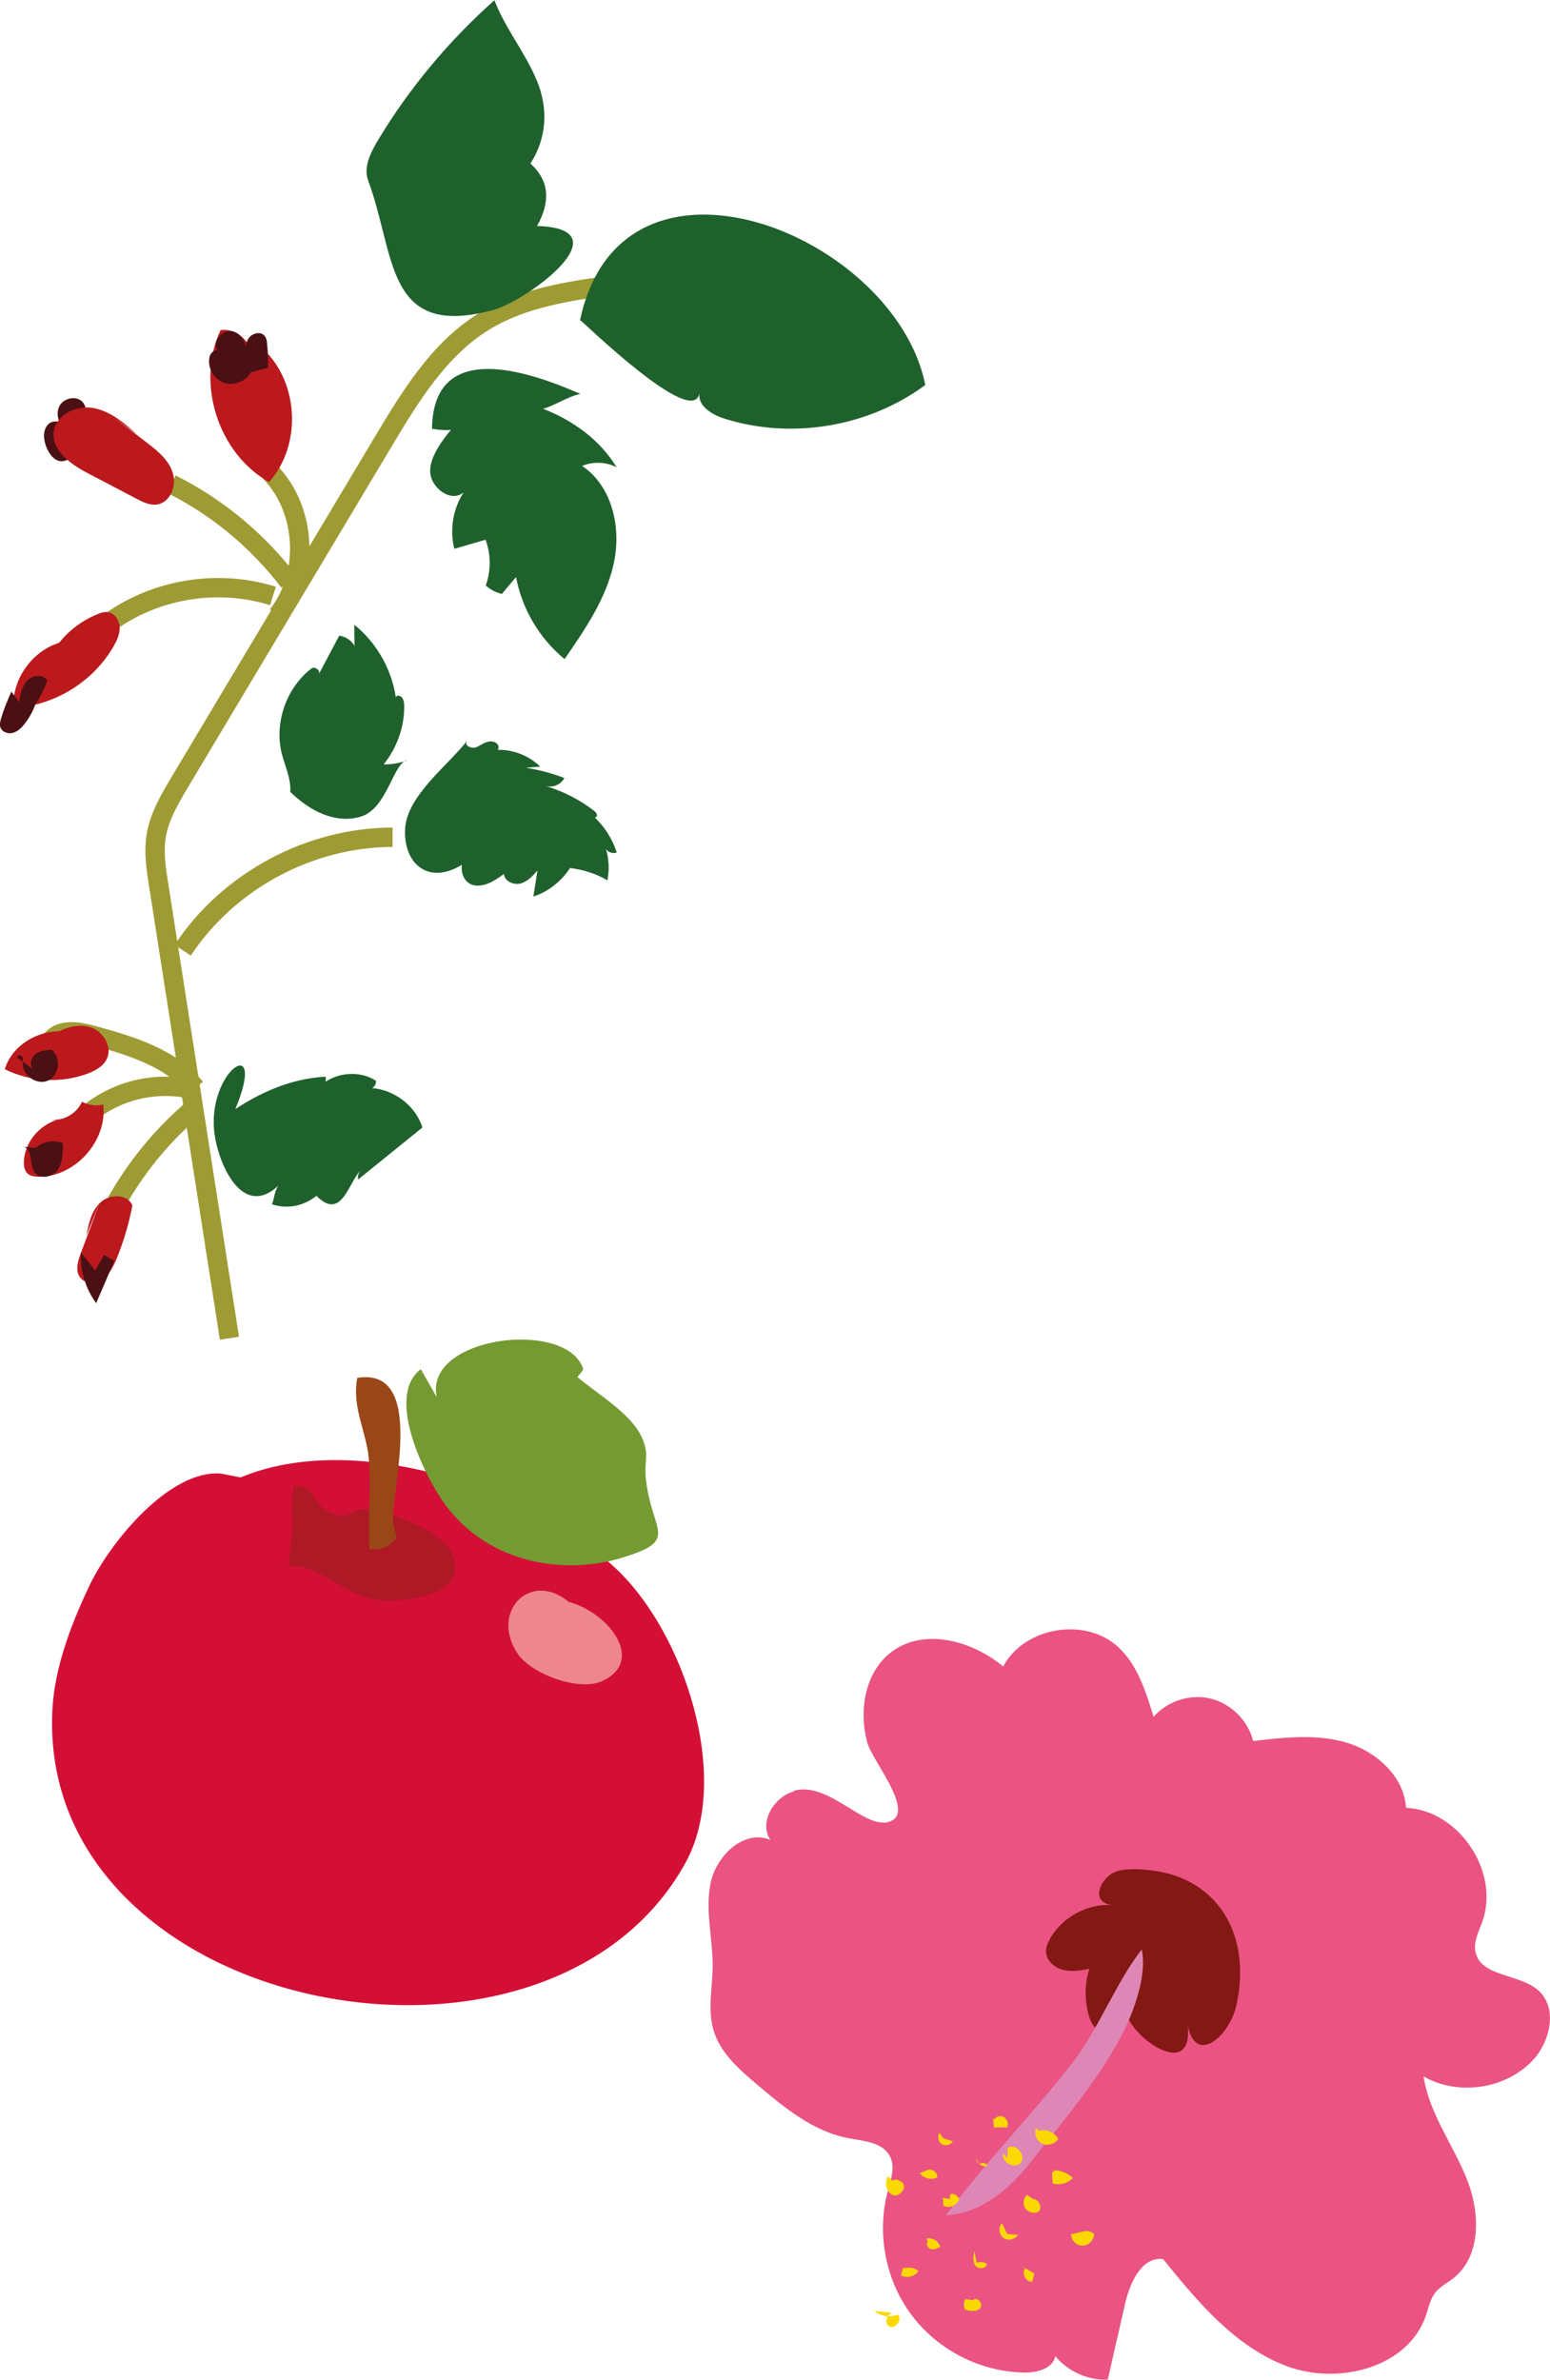 <?xml version="1.0" encoding="UTF-8"?>
<svg id="Calque_2" data-name="Calque 2" xmlns="http://www.w3.org/2000/svg" xmlns:xlink="http://www.w3.org/1999/xlink" viewBox="0 0 68.03 104.47">
  <defs>
    <style>
      .cls-1 {
        fill: #1f612c;
      }

      .cls-2 {
        fill: #ea5382;
      }

      .cls-3 {
        fill: #749a31;
      }

      .cls-4 {
        fill: #ee868e;
      }

      .cls-5 {
        fill: #ae1925;
      }

      .cls-6, .cls-7, .cls-8 {
        fill: none;
      }

      .cls-9 {
        fill: #d40f36;
      }

      .cls-10 {
        fill: #4a1013;
      }

      .cls-11 {
        fill: #fbd900;
      }

      .cls-7 {
        clip-path: url(#clippath);
      }

      .cls-12 {
        fill: #831814;
      }

      .cls-13 {
        fill: #de86b6;
      }

      .cls-8 {
        stroke: #9e9b34;
        stroke-miterlimit: 10;
        stroke-width: .85px;
      }

      .cls-14 {
        fill: #9a4718;
      }

      .cls-15 {
        fill: #bc191d;
      }
    </style>
    <clipPath id="clippath">
      <rect class="cls-6" width="68.03" height="104.47"/>
    </clipPath>
  </defs>
  <g id="Calque_1-2" data-name="Calque 1">
    <g class="cls-7">
      <path class="cls-10" d="m3.52,18.51c.28-.18.33-.64.09-.88-.28-.28-.82-.15-1,.19-.18.35-.04.82.28,1.05.04-.36-.55-.5-.79-.23-.24.27-.19.69-.05,1.02.13.31.39.63.72.58.14-.02.28-.11.42-.12.15,0,.31.16.22.27"/>
      <path class="cls-8" d="m10.07,58.74c-1.03-6.62-2.07-13.24-3.1-19.86-.12-.75-.24-1.52-.1-2.27.15-.8.57-1.52.99-2.23,2.99-5,5.98-10.01,8.97-15.01,1.19-1.99,2.45-4.06,4.43-5.27,1.67-1.02,3.67-1.32,5.61-1.59"/>
      <path class="cls-1" d="m40.61,16.9c-2.49,1.84-5.88,2.41-8.83,1.47-.54-.17-1.17-.56-1.08-1.12-.27,1.62-5.15-3.17-5.24-3.2,1.82-8.6,13.81-3.79,15.15,2.84"/>
      <path class="cls-1" d="m23.55,3.51c-.51-1.22-1.38-2.27-1.85-3.5-2,1.78-3.74,3.86-5.12,6.16-.32.54-.64,1.18-.42,1.76,1.22,3.28.73,6.96,5.48,5.68,1.48-.4,5.82-3.58,1.93-3.69.58-1.03.57-1.97-.29-2.74.73-1.14.79-2.43.27-3.68"/>
      <path class="cls-1" d="m27.06,20.51c-.46-.24-1.03-.26-1.51-.06,1.32.89,1.73,2.71,1.39,4.27-.33,1.55-1.26,2.9-2.16,4.21-1.1-.9-1.87-2.2-2.13-3.6-.21.25-.42.49-.62.74-.26-.06-.51-.19-.71-.37.23-.64.23-1.37-.01-2.01-.45.13-.91.27-1.37.4-.21-.84-.06-1.76.41-2.48-.56.48-1.48-.21-1.47-.95,0-.61.53-1.34.91-1.79-.28.02-.56,0-.83-.05.05-3.98,4.28-2.51,6.51-1.53-.55.11-1.14.53-1.64.65,1.31.51,2.5,1.36,3.24,2.58"/>
      <path class="cls-8" d="m11.98,26.16c-2.47-.78-5.3-.29-7.35,1.29m8.06-1.91c-1.37-1.8-3.15-3.28-5.17-4.29m4.66,5.76c1.42-1.8,1.27-4.65-.33-6.29"/>
      <path class="cls-15" d="m11.58,15.35c1.55,1.48,1.66,4.21.23,5.81-2.24-1.26-3.22-4.35-2.13-6.67,1.07-.15,1.92,1.34,1.26,2.18"/>
      <path class="cls-15" d="m5,18.32c.47.37.95.73,1.42,1.09.47.36.96.75,1.15,1.31.2.56-.07,1.31-.65,1.42-.33.06-.65-.1-.95-.26-.7-.37-1.4-.73-2.1-1.1-.75-.39-1.61-.99-1.51-1.83.09-.75,1-1.18,1.74-1.04.75.14,1.36.66,1.92,1.17"/>
      <path class="cls-15" d="m2.38,28.51c.46-.7,1.14-1.25,1.92-1.56.14-.06.29-.1.43-.08.3.04.5.34.52.64.02.3-.11.59-.26.85-.89,1.56-2.6,2.62-4.4,2.71-.07-1.34.94-2.65,2.25-2.92"/>
      <path class="cls-10" d="m11.76,16.14c.01-.36,0-.71-.04-1.07-.01-.12-.03-.24-.11-.33-.18-.22-.57-.11-.72.14-.14.25-.12.55-.09.84.1-.48-.12-1.07-.6-1.18-.48-.11-.96.55-.61.89-.11-.15-.34.04-.39.22-.11.46.16.97.6,1.14.44.17.99-.04,1.21-.45"/>
      <path class="cls-10" d="m.84,30.82c.05-.34.12-.7.35-.94.23-.25.7-.3.89-.01-.2.54-.49,1.05-.86,1.5-.15-.28.09-.69.41-.69-.11.39-.29.76-.54,1.08-.14.18-.31.35-.53.41-.22.06-.49-.05-.55-.27-.03-.11,0-.23.03-.34.12-.41.28-.81.46-1.2"/>
      <path class="cls-8" d="m8.02,41.71c2-3.04,5.58-4.96,9.21-4.96"/>
      <path class="cls-1" d="m20.49,32.55c-.13.17.21.33.41.25.17-.07.33-.2.51-.24.18-.05.42.01.47.2.05.18-.25.35-.34.18.78-.12,1.61.16,2.17.71-.21.02-.42.03-.63.05.58.09,1.14.24,1.69.45-.15.29-.51.44-.83.35.76.22,1.48.59,2.11,1.07.08.06.16.14.15.24-.02.1-.2.1-.18,0,.49.43.85.99,1.05,1.61-.16.06-.36,0-.47-.14.13.44.15.91.06,1.36-.5-.29-1.06-.47-1.64-.54-.38.58-.95,1.04-1.61,1.25.06-.38.12-.76.18-1.14-.21.24-.44.49-.75.57-.31.08-.71-.11-.72-.42-.37.27-.78.55-1.24.51-.47-.05-.66-.5-.61-.91-1.49.91-2.57-.07-2.49-1.58.08-1.46,1.92-2.82,2.7-3.84"/>
      <path class="cls-1" d="m17.85,33.38c-.32.12-.67.18-1.01.17.58-.72.91-1.64.9-2.56,0-.18-.04-.39-.21-.45-.17-.06-.31.27-.13.28-.14-1.32-.82-2.57-1.85-3.4,0,.31,0,.62.01.93-.14-.24-.39-.41-.67-.45-.29.55-.59,1.11-.88,1.66.02-.17-.19-.31-.34-.22-1.1.85-1.63,2.36-1.31,3.71.14.57.42,1.12.38,1.71.84.82,1.98,1.43,3.11,1.08,1.12-.35,1.39-2.25,1.98-2.47"/>
      <path class="cls-8" d="m8.38,48.76c-1.34,1.16-2.47,2.56-3.33,4.12m3.63-5c-1.66-.48-3.55-.07-4.86,1.06m4.76-1.19c-1.09-1.33-2.87-1.86-4.53-2.31-.61-.17-1.37-.29-1.78.19"/>
      <path class="cls-15" d="m2.25,45.47c.49-.33,1.11-.55,1.68-.39.57.16,1.01.83.77,1.37-.15.35-.51.55-.87.68-1.17.43-2.51.36-3.62-.2.43-1.42,2.35-2.13,3.6-1.33"/>
      <path class="cls-15" d="m2.25,49.16c.56.04,1.12-.29,1.35-.8.28.15.62.2.93.12.2,1.6-1.25,3.21-2.86,3.17-.16,0-.33-.03-.45-.13-.15-.13-.18-.34-.17-.53.03-1.06,1.05-1.99,2.11-1.91"/>
      <path class="cls-15" d="m3.79,54.25c.1-.54.22-1.11.63-1.48.4-.37,1.18-.37,1.39.14-.15.81-.39,1.6-.7,2.36-.14.33-.31.67-.6.88-.3.21-.75.22-.98-.06-.24-.29-.12-.73.02-1.09.28-.74.56-1.49.83-2.24"/>
      <path class="cls-10" d="m4.18,55.77c.13-.23.26-.46.39-.69.15.09.3.18.44.27-.26.62-.52,1.23-.79,1.85-.47-.64-.71-1.44-.67-2.23"/>
      <path class="cls-10" d="m1.57,50.38c.32-.28.8-.36,1.19-.2,0,.4,0,.83-.22,1.16-.23.33-.79.45-1.02.12-.25-.36-.08-1.09-.52-1.12"/>
      <path class="cls-10" d="m1.55,47c-.25-.1-.24-.49-.05-.68.19-.19.48-.22.75-.25.44.32.37,1.11-.12,1.35-.49.24-1.15-.2-1.13-.74,0-.1.03-.22-.03-.3-.06-.08-.24-.05-.21.05"/>
      <path class="cls-1" d="m14.29,47.26c.06.24-.12.52-.38.55.62-.72,1.8-.89,2.59-.37.04.29-.37.51-.59.33,1.13-.13,2.29.64,2.63,1.72-.94.76-1.88,1.52-2.82,2.28-.05-.23.1-.48.33-.54-.7.2-.92,2.52-2.16,1.26-.58.46-1.28.59-1.96.37.12-.24.09-.51.28-.81-1.58,1.46-2.61-.96-2.79-2.24-.4-2.79,2.35-4.61.91-1.13,1.19-.78,2.5-1.34,3.95-1.42"/>
      <path class="cls-2" d="m34.85,78.63c-.89.24-1.55,1.36-1.04,2.13-1.14-.48-2.37.68-2.62,1.89-.25,1.21.1,2.45.09,3.68-.01.94-.23,1.9.04,2.79.29.99,1.12,1.71,1.91,2.38,1.19,1.01,2.46,2.06,4,2.35.67.13,1.49.17,1.82.78.26.48.05,1.05-.09,1.57-.49,1.85-.09,3.91,1.06,5.43,1.15,1.53,3.02,2.48,4.93,2.51.56.01,1.26-.17,1.37-.72.55.67,1.43,1.07,2.3,1.03.25-1.11.51-2.22.76-3.33.21-.92.73-2.08,1.67-1.96,1.52,1.88,3.16,3.85,5.43,4.7,2.27.85,5.34.06,6.11-2.24.11-.33.18-.69.39-.97.21-.28.54-.44.82-.66,1.25-1,1.16-2.96.54-4.44-.61-1.48-1.62-2.82-1.86-4.41,1.49.86,3.55.57,4.75-.66.82-.84,1.16-2.36.27-3.13-.84-.72-2.5-.58-2.74-1.66-.1-.45.14-.9.3-1.34.78-2.2-1.03-4.89-3.35-5-.08-1.37-1.3-2.47-2.61-2.86-1.32-.39-2.73-.23-4.1-.07-.22-.9-.97-1.64-1.86-1.86-.9-.22-1.9.1-2.51.8-.34-1.12-.71-2.3-1.57-3.08-1.45-1.32-4.11-.86-5.03.87-1.36-1.14-3.47-1.71-4.89-.65-1.18.88-1.46,2.59-1.07,4,.22.8,2.14,3.06.97,3.46-1.09.37-2.65-1.78-4.19-1.36"/>
      <path class="cls-12" d="m46.07,85.14c-.09.16-.16.32-.16.5,0,.4.35.72.73.82.38.1.79.03,1.17-.04-.2.64-.21,1.33-.04,1.98.09.36.3.75.66.81.54.09.87-.56,1.01-1.09-.27.99,3.22,3.65,2.64.45.23,2.25,1.86.88,2.18-.53.29-1.28.24-2.69-.42-3.86-.61-1.08-1.65-1.77-2.86-2.01-.57-.11-1.72-.26-2.23.1-.6.43-.8,1.3.14,1.36-1.12-.12-2.29.52-2.83,1.51"/>
      <path class="cls-13" d="m45.15,95.01c-.91,1.15-2.17,2.15-3.64,2.23.31-.4.62-.81.94-1.2,1.49-1.86,3.14-3.59,4.6-5.47,1.2-1.55,1.9-3.51,3.06-5,.24,1.08-.32,2.66-.81,3.63-.98,1.97-2.78,4.08-4.15,5.81"/>
      <path class="cls-11" d="m43.97,97.58c-.16.19-.12.51.07.65.2.14.52.08.64-.14-.15,0-.31-.02-.47-.03"/>
      <path class="cls-11" d="m42.77,98.82c-.06.21-.09.46.04.63s.48.14.51-.08c-.13-.08-.3-.1-.45-.05"/>
      <path class="cls-11" d="m45.07,96.34c-.16.15-.19.42-.07.59.12.18.38.25.58.15.19-.19,0-.57-.25-.56"/>
      <path class="cls-11" d="m47.01,98.07c0,.27.24.51.51.5.27,0,.5-.25.5-.52-.13-.11-.31-.15-.47-.1"/>
      <path class="cls-11" d="m42.83,94.75c.04.22.29.38.51.33-.04-.14-.25-.19-.35-.08"/>
      <path class="cls-11" d="m41.38,96.47c.01.12.02.23.03.35.26.14.63-.03.69-.32-.08-.11-.2-.22-.33-.2-.13.03-.1.3.02.24"/>
      <path class="cls-11" d="m40.73,98.38c-.11.09-.02.3.12.34.14.04.29-.03.42-.1-.07-.25-.35-.42-.61-.36"/>
      <path class="cls-11" d="m38.97,95.51c-.16.29-.08.73.23.84.31.11.65-.39.38-.57-.11-.08-.26-.15-.38-.08-.11.08.06.3.12.18"/>
      <path class="cls-11" d="m39.64,99.54c-.03.11-.07.22-.1.33.25.15.61.06.77-.18-.14-.13-.34-.18-.53-.14"/>
      <path class="cls-11" d="m38.39,101.44c.27.24.68.3,1.01.15.24.21-.11.68-.38.52-.27-.16-.02-.69.28-.58"/>
      <path class="cls-11" d="m42.38,100.91c-.09.13-.1.31-.03.46.23.09.53.12.68-.07.15-.2-.19-.53-.32-.33"/>
      <path class="cls-11" d="m41.24,93.62c-.11.15-.06.39.09.49s.4.05.49-.12c-.14-.05-.29-.09-.43-.14"/>
      <path class="cls-11" d="m46.18,95.36c0,.16.01.32.02.48.31.09.67,0,.89-.24-.21-.2-.49-.32-.78-.34"/>
      <path class="cls-11" d="m43.6,92.9c0,.16.01.32.02.48.19,0,.39,0,.58,0,.1-.19-.03-.45-.24-.49-.21-.04-.42.16-.4.36"/>
      <path class="cls-11" d="m45.47,93.4c-.1.25.02.57.27.69.24.12.57.02.71-.21-.17-.29-.55-.44-.87-.35"/>
      <path class="cls-11" d="m44.04,94.51c-.13.39.51.73.76.42.26-.32-.21-.87-.57-.66,0,.16-.01.32-.02.48"/>
      <path class="cls-11" d="m44.99,99.57c-.16.22.03.59.31.59.03-.12.07-.25.1-.37-.2-.11-.39-.22-.59-.34"/>
      <path class="cls-11" d="m40.37,95.39c.17.23.5.31.76.19.05-.23-.27-.44-.46-.31"/>
      <path class="cls-9" d="m10.56,64.85c4.99-2.09,12.63.42,16.45,3.98,3.03,2.82,5.11,9.2,3.09,12.91-6.05,11.06-28.49,6.67-27.8-6.7.1-1.88.83-3.76,1.63-5.45.92-1.93,3.53-5.09,5.76-4.91"/>
      <path class="cls-5" d="m12.84,66.96c-.07-.55,0-1.18.03-1.73,1.06-.04.8.85,1.7,1.2.81.32.74-.23,1.62-.18.91.05,3.27,1.01,3.66,1.95.69,1.67-1.48,2.03-2.77,2.06-1.86.05-2.8-1.56-4.4-1.54"/>
      <path class="cls-14" d="m17.24,66.78c-.01-1.55,1.42-6.78-1.56-6.3-.24,1.28.38,2.31.5,3.49.13,1.32-.04,2.7.03,4.02.54.09.9-.13,1.2-.5"/>
      <path class="cls-3" d="m19.17,61.33c-.59-2.68,5.73-3.46,6.43-1.23-.04.1-.2.25-.25.35.86.73,2.32,1.58,2.8,2.6.39.83.09,1.04.21,1.97.28,2.26,1.45,2.58-1.01,3.34-2.75.86-6.16.17-7.98-2.56-.84-1.26-2.42-4.56-.9-5.7"/>
      <path class="cls-4" d="m23.57,70.3c2.18-.67,5.27,2.43,2.83,3.5-1.02.45-3.1-.33-3.69-1.23-1.4-2.12,1.21-4.19,2.97-1.4"/>
    </g>
  </g>
</svg>